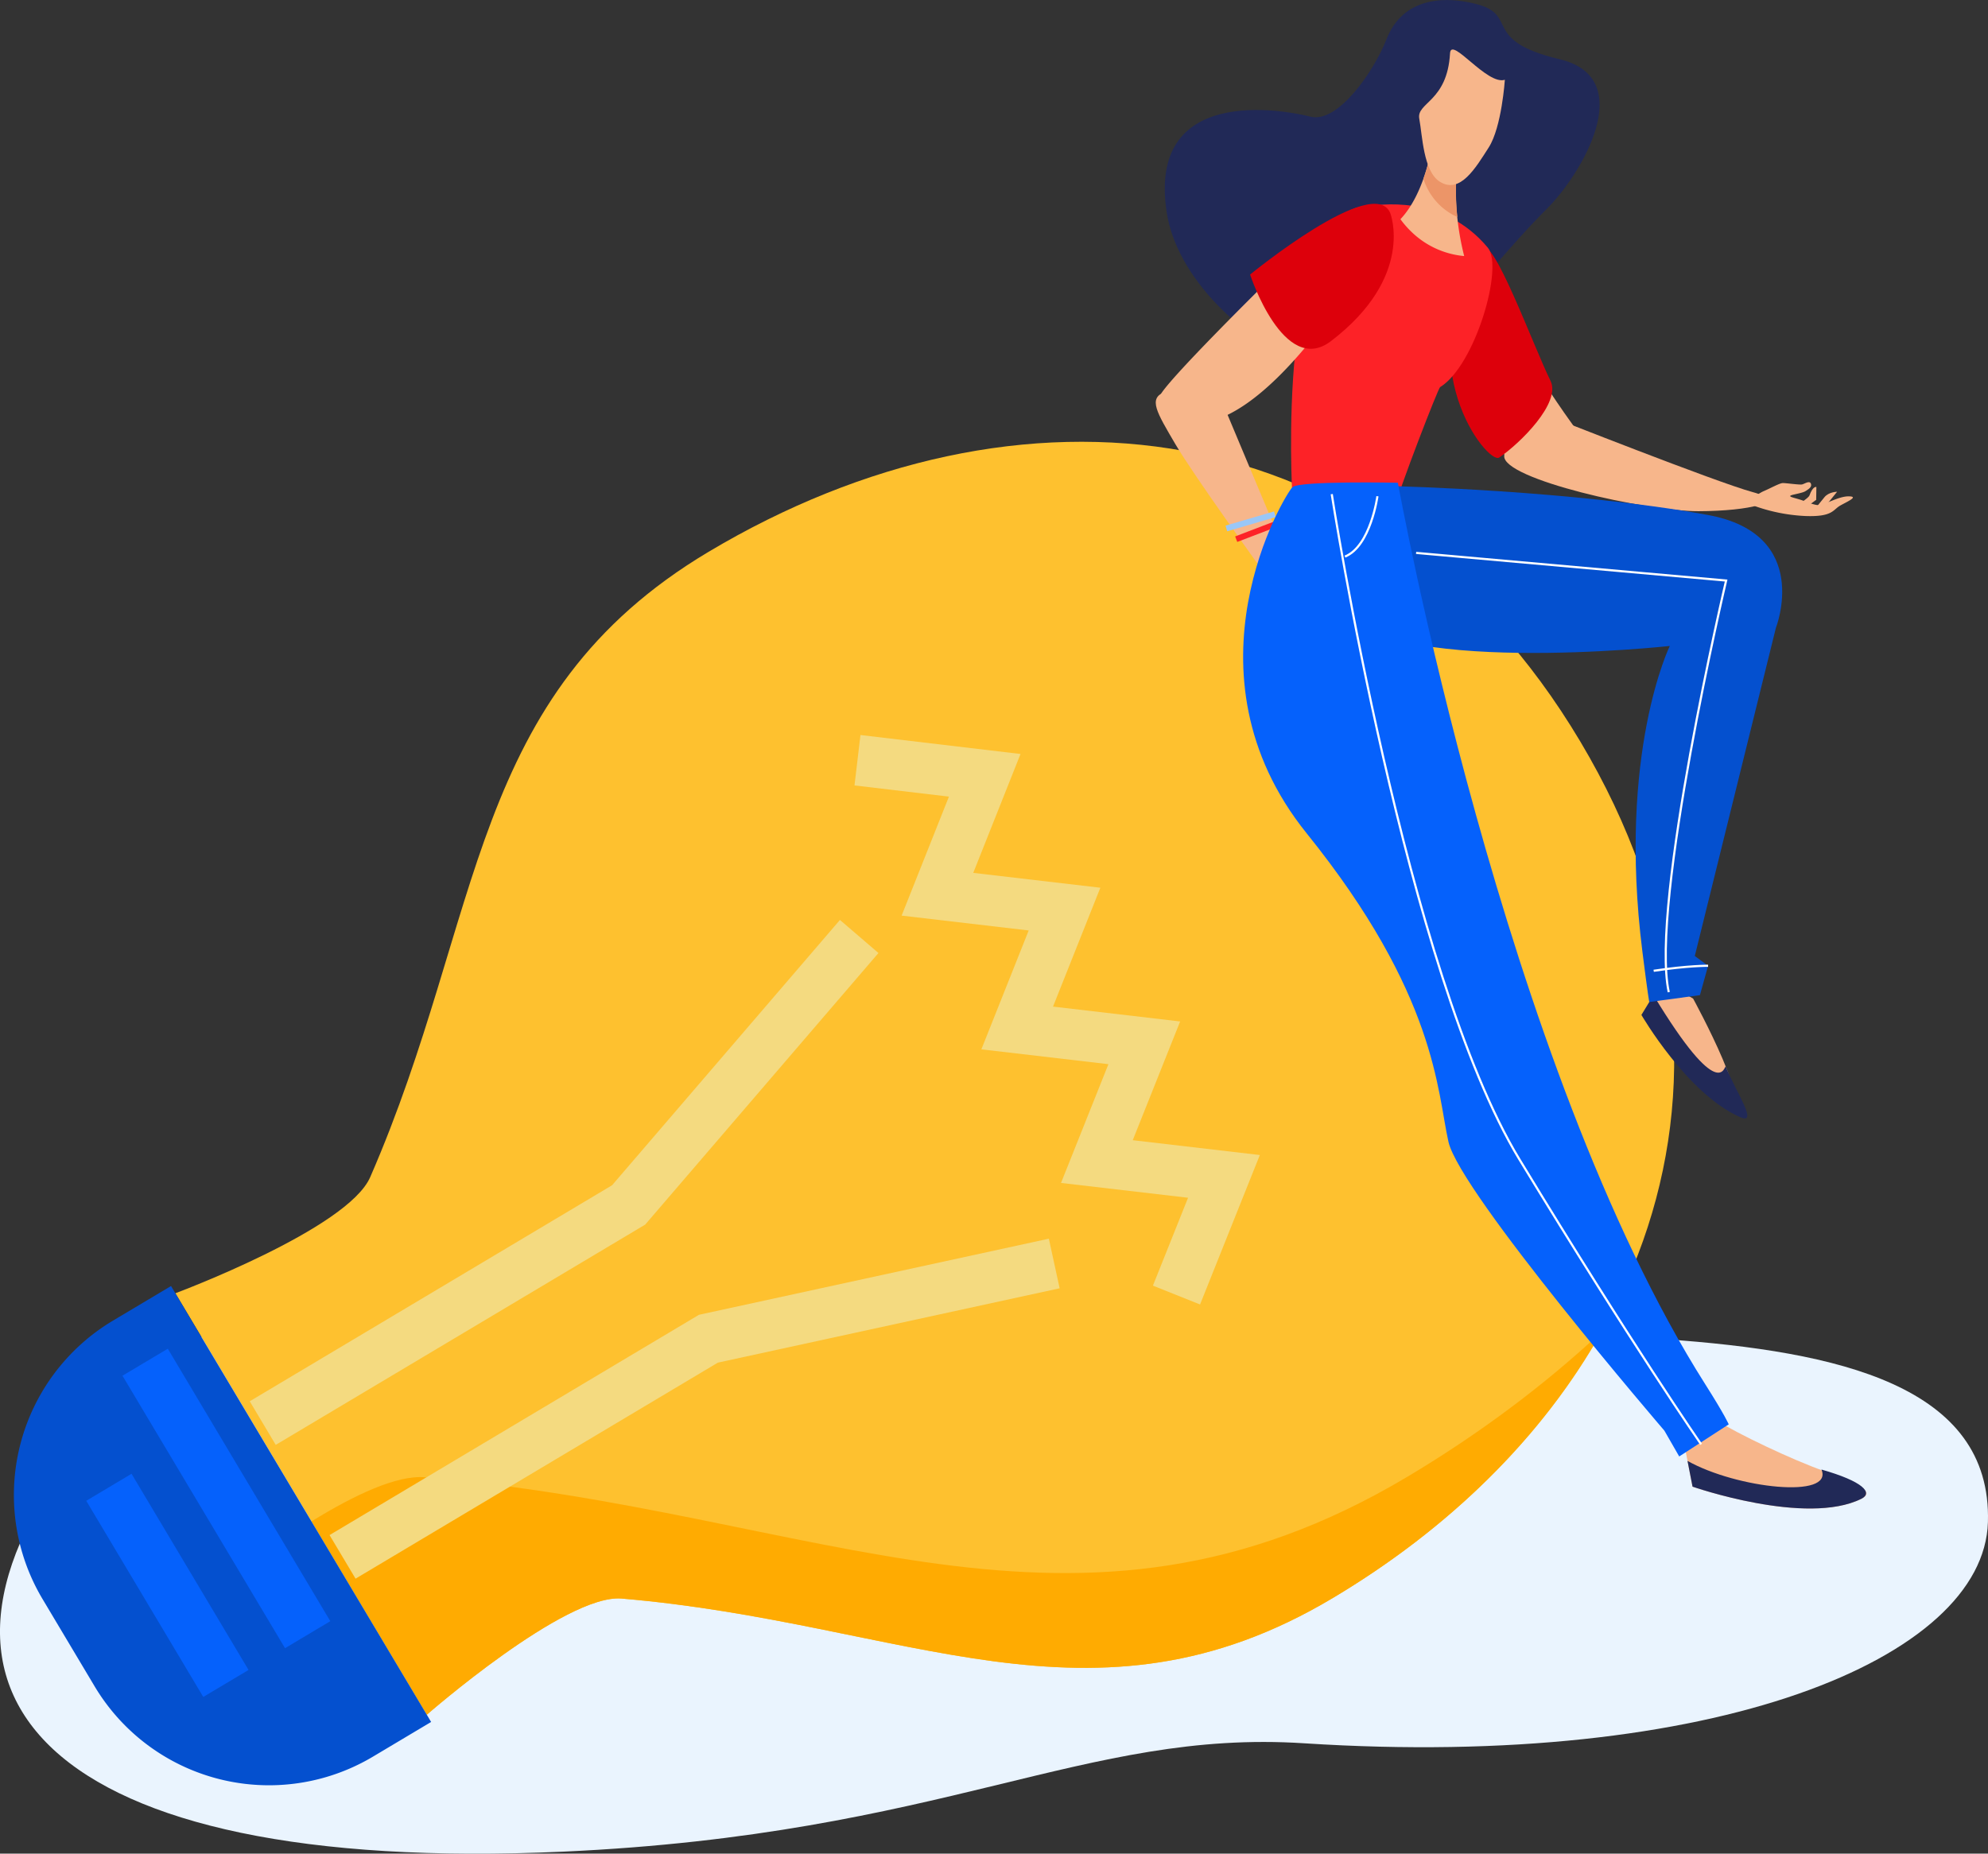 <?xml version="1.0" encoding="UTF-8"?> <svg xmlns="http://www.w3.org/2000/svg" viewBox="0 0 1580.75 1474.24"><rect x="0" y="0" width="1580.75" height="1474.24" fill="#333333" stroke="none"/><defs><style>.cls-1{fill:#eaf4fe}.cls-2{fill:#fec12f}.cls-3{fill:#ffab01}.cls-4{fill:#0450cf}.cls-12,.cls-13,.cls-14,.cls-5{fill:none;stroke-miterlimit:10}.cls-5{stroke:#f4da80;stroke-width:40.37px}.cls-6{fill:#0561fc}.cls-7{fill:#212957}.cls-8{fill:#f7b68b}.cls-9{fill:#dd000b}.cls-10{fill:#fd2227}.cls-11{fill:#ec9568}.cls-12,.cls-13{stroke:#9ac7f7;stroke-width:4.68px}.cls-13{stroke:#fd2227}.cls-14{stroke:#fff;stroke-width:1.71px}</style></defs><g id="Layer_2" data-name="Layer 2"><g id="Layer_2-2" data-name="Layer 2"><path class="cls-1" d="M1324.12 1065.13c-103.14-7.26-243.92 8.56-404.28-40.31-300-91.42-694.54-79.39-853.61 121s-31.55 345.53 381.63 326.83c303.34-13.75 414.13-97.5 589.12-86.18 325.8 21.07 540.49-67.19 543.71-175.89s-119.43-135.78-256.57-145.45z"></path><path class="cls-2" d="M563.43 438.87c245.71-146.54 533.17-117.35 693.05 150.73s48.94 534.86-196.82 681.41c-191.65 114.32-338.36 19.61-565.35.36-44.93-3.82-154.94 92.4-154.94 92.4l-199.91-335.22s137-51 154.93-92.39c91-208.89 77.34-382.97 269.04-497.29z"></path><path class="cls-3" d="M337.87 1174.93c313.7 26.59 516.41 157.49 781.29-.48 56.95-34 108.65-72.64 154.24-115.18-47 83.51-120.67 156.26-213.74 211.74-191.65 114.32-338.36 19.61-565.35.36-44.93-3.82-154.94 92.4-154.94 92.4L247.68 1210c34.19-21.08 67.96-37 90.19-35.07z"></path><path class="cls-4" d="M342.8 1369.51l-46.21 27.56a161.47 161.47 0 0 1-221.41-56l-41.36-69.33a161.52 161.52 0 0 1 56-221.41L136 1022.8z"></path><path class="cls-5" d="M935.48 1029.98L973.22 935.61 872.18 923.82 909.87 829.37 808.82 817.57 846.45 723.02 745.4 711.21 783 616.61 681.82 604.62"></path><path class="cls-5" d="M838.28 1004.88L563.28 1064.71 272.38 1238.21"></path><path class="cls-5" d="M683.19 744.8L499.86 958.3 208.91 1131.8"></path><path class="cls-6" d="M97.39 1094.14L226.64 1310.84 262.65 1289.35 133.42 1072.66 97.39 1094.14z"></path><path class="cls-6" d="M68.58 1193.61L161.62 1349.61 197.63 1328.15 104.59 1172.12 68.58 1193.61z"></path><path class="cls-7" d="M1160.93 244.08s41.27-50.46 68.86-77.82 73.59-104.09 10.28-119.17S1208.66 11.7 1173 3s-60.31 2.17-70.43 28-38.75 67.32-60.57 61.77-130.21-25.49-114.24 76.51 205.66 199.41 233.17 74.8z"></path><path class="cls-8" d="M1228.43 305.45s27.88 43.28 40 54.09-11.75 15.67-35 11.28-47.53-5.28-45.37-27.29 33.94-49.22 40.37-38.08z"></path><path class="cls-8" d="M1231.05 330.63s134.44 53.16 162.53 60.73-1.63 15.07-43.09 15.2-155.63-25.42-154.41-43.92 4.92-74.01 34.97-32.01z"></path><path class="cls-9" d="M1178.33 197.81c8.28-12.5 40.69 77 54.56 105.08 8.6 17.4-24.19 49.73-40.8 61-9.09 6.18-74.09-75-13.76-166.08z"></path><path class="cls-10" d="M1027.61 394.29s-13.86-228.51 60.12-230.55c6.53-.18 58.79-10.59 95.33 33.28 12.81 15.37-10.23 93.9-38 110.89-1.5.92-32.18 79.84-37.85 100.91-8.49 31.4-79.6-14.53-79.6-14.53z"></path><path class="cls-8" d="M1009.92 221.79s-84.83 83.37-87.85 93.55 35.53 63.45 125.19-50.59c49.26-62.67-37.34-42.96-37.34-42.96zm151.87-102.31c9-26.71-23.36-2.88-23.36-2.88s-5.39 37.16-24.88 57.73a73.28 73.28 0 0 0 8.57 9.87 69.07 69.07 0 0 0 42.12 19.45c-8.36-32.95-8.37-66.65-2.45-84.17z"></path><path class="cls-11" d="M1131.81 142.16a50.14 50.14 0 0 0 13 21 49.47 49.47 0 0 0 14 9.44c-2.25-21.64-1-41.15 3.06-53.12 9-26.71-23.36-2.88-23.36-2.88a150 150 0 0 1-6.7 25.56z"></path><path class="cls-8" d="M1196.58 63.46s-2.46 37.62-12.83 53.81-22.81 37.54-39 27.17c-13-8.29-13.74-36.62-16.22-50-2.41-13 22.29-13.4 24.46-52.06.78-13.96 29.27 25.62 43.59 21.08zM973.93 324.73l47.41 113.11 34.1 44.31 10.62 17.65-2.83 41.95s-1.75.69-3.87-3.22c-.45-.82-.71 4.1-.71 4.1s-7.87-.79-11.44-23.59c-.38-2.49-1.56 9.89-1.56 9.89s-1.85 1-5.9-7.58c-1.34-2.86-.42-7.05-2.66-11.19-2.34-4.32-7.59-14.52-11.53-19.82s-8.83-8.28-14.67-16.79c-7.58-11.06-7.9-21-7.9-21S949.07 378 934.45 353s-21.68-36.13-8.45-41.17 47.93 12.9 47.93 12.9z"></path><path class="cls-12" d="M1013.71 408.99L975.15 420.29"></path><path class="cls-13" d="M1016.45 416.01L982.96 428.82"></path><path class="cls-11" d="M1061.26 507s.52 18.45 1.25 28.17l.72 6.62s-1.75.69-3.87-3.22l.6-24.83-8.55-17.78zm-15.15 21.82s.12 0 .07-.11 0-.09 0-.12l.82-5.11c-.4 2.6-.89 5.34-.89 5.34zm-2.57-29.93l8.11 15s-.46 14.4 1.75 24.3c-2.21-3.31-4.62-9.08-6.19-19.14 0-.18 0-.26-.09-.29l1.09-6z"></path><path class="cls-8" d="M1451.27 402.81l9.49-11.7s-6.56.05-10 4.25l-6.56 8.07zm-15.07.48l7.93-5.75.15-10.22s-2.73-1.08-5.56 6.86c-.65 1.78-9.58 7.76-9.58 7.76z"></path><path class="cls-8" d="M1394.65 402.24a139.06 139.06 0 0 0 40.68 8.15c22.11.87 22-5 28-8.35s14.78-7.15 6.74-7.29-19.47 6.91-23.65 7-9.94-2.83-15.82-4.61-10.27-2.42-4.27-3.8 8-1.81 9.83-3.06 4.81-2.9 3.75-5.62-5 .16-7 .62-12.92-1.17-15.41-1.09-10 4.25-15 6.38c-2.46 1-7.92 4.49-12.62 8.33s-1.12 1.55 4.77 3.34z"></path><path class="cls-9" d="M1105.46 169.48s19.91 50.58-47.13 101.8C1020.76 300 994 218.36 994 218.36s98.31-80.54 111.46-48.88z"></path><path class="cls-8" d="M1369.34 877.18l-63.64-70.59 15.83-26.59 24.74 14.19s54.84 100.26 23.07 82.99z"></path><path class="cls-7" d="M1372.19 848.17c-1.14-.72-4.48 30.8-57.46-56.73l-9.57 15.74s36.36 62.82 78.48 81.29c15.1 6.61-3.33-19.96-11.45-40.3z"></path><path class="cls-8" d="M1338.9 1146.86l6.9 35.5s90.31 31.55 134.25 9.66c11.17-5.56-1.88-12.21-29.35-21.94-26.5-9.38-69-29.8-85.56-40.24s-26.24 17.02-26.24 17.02z"></path><path class="cls-4" d="M1351.69 791.46l6.5-23.37-10.58-7.76 64.49-261s29.38-74.56-54.2-89.79c-108.07-19.69-249.42-22.87-249.42-22.87s-60.76 72.3-46.84 95.13c34.89 57.2 266.09 31.95 266.09 31.95s-41.62 85-21.81 242.9c4.44 35.33 5.48 40.28 5.48 40.28z"></path><path class="cls-6" d="M1111.52 383.94s83.65 463.7 244.48 717.11c15.82 24.93 18.59 31.77 18.59 31.77l-39.37 25.53-11.81-20.55s-162.59-189.29-171.69-229.73-9.32-116.9-112.72-245.29-17-270.12-11.32-275.32 83.84-3.52 83.84-3.52z"></path><path class="cls-14" d="M1058.93 393s59.34 381.2 149.18 529 144.52 226.7 144.52 226.7m-257.37-754.04s-5.44 39.8-25.82 48m56.56-2.94l246.52 22s-60.69 257.53-45.62 327.36m31.29-20.99s-15.78-.17-43.27 4"></path><path class="cls-7" d="M1448.33 1168.76c9.87 23.5-67.19 15.14-106.51-6.87l4 20.47s90.31 31.55 134.25 9.66c9.55-4.76 1.22-13.9-31.74-23.26z"></path></g></g></svg> 